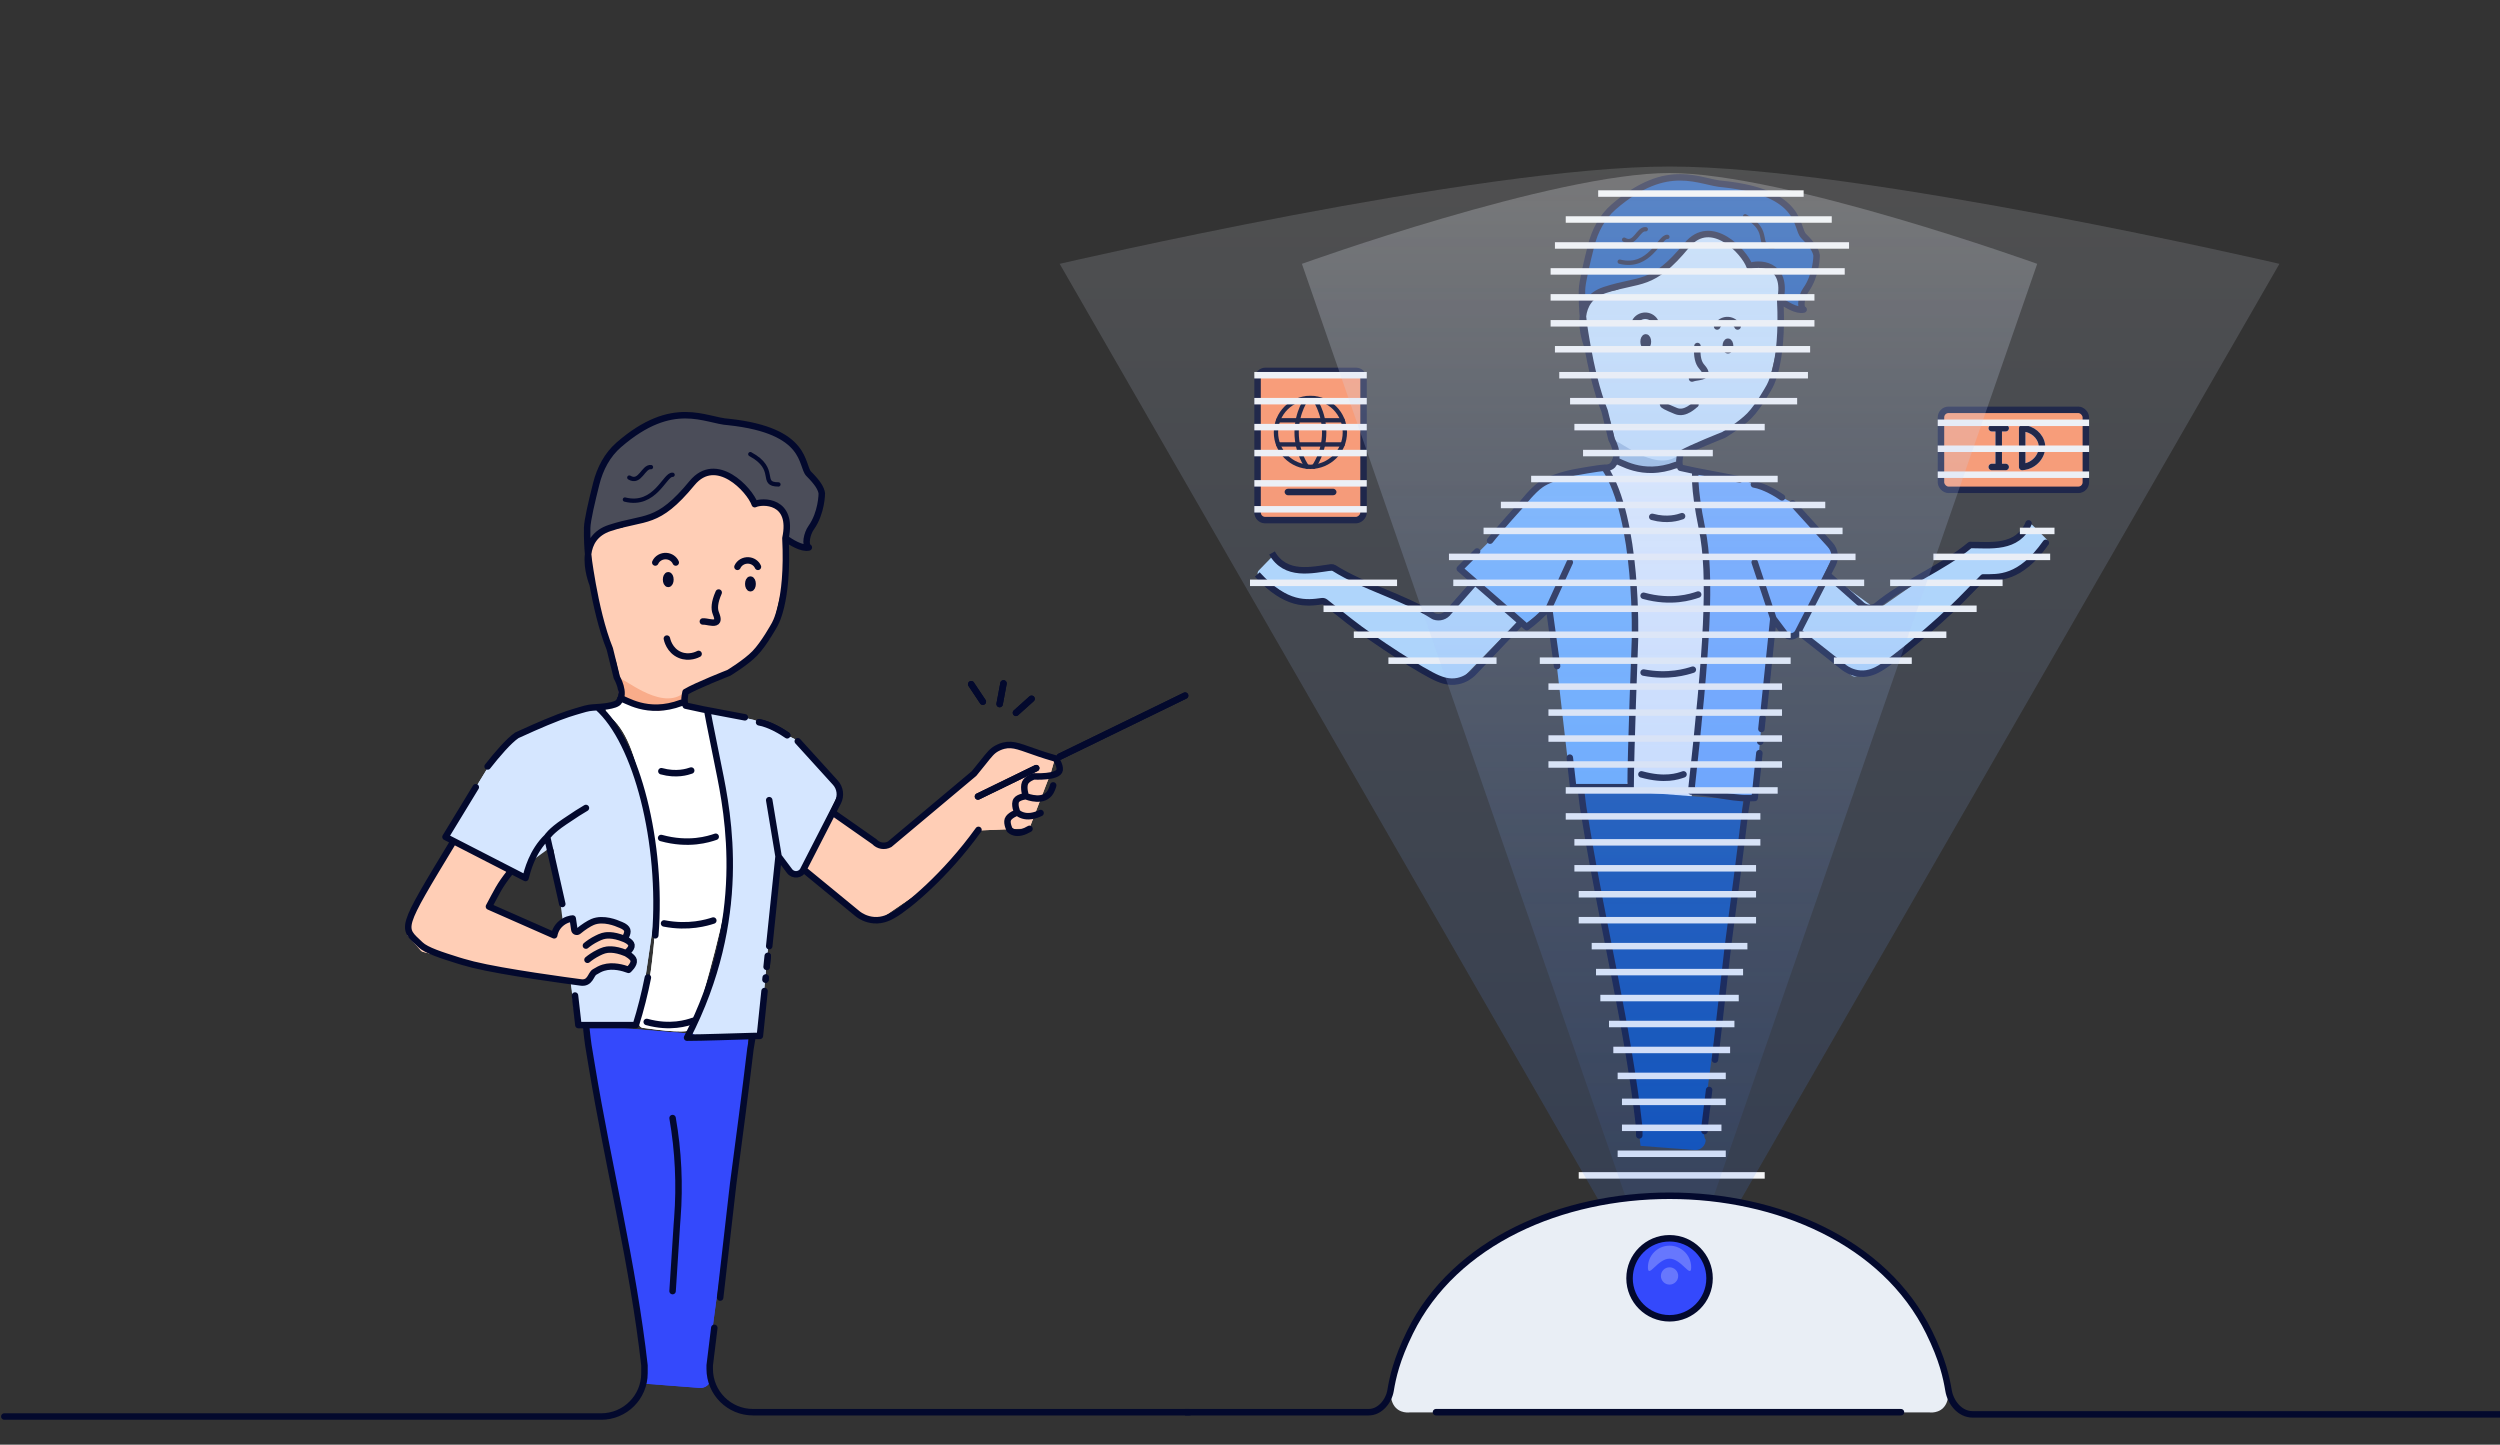 <svg width="578" height="334" viewBox="0 0 578 334" fill="none" xmlns="http://www.w3.org/2000/svg">
<rect x="0" y="0" width="578" height="334" fill="#333333" stroke="none"/>
<path d="M342.232 135.072C341.823 134.72 341.208 134.756 340.843 135.154L334.09 142.519C333.802 142.833 333.347 142.93 332.956 142.761L310.823 133.193L308.435 131.99C308.293 131.919 308.136 131.882 307.978 131.883L300.873 131.933C300.76 131.934 300.648 131.916 300.541 131.879L297.284 130.759C297.163 130.717 297.052 130.654 296.956 130.57L295.139 129.003C294.738 128.657 294.137 128.684 293.768 129.064L291.04 131.874C290.614 132.312 290.678 133.027 291.176 133.383L293.407 134.98L299.036 138.471C299.135 138.533 299.245 138.576 299.36 138.6L302.613 139.275C302.704 139.294 302.797 139.3 302.89 139.294L305.418 139.107C305.629 139.092 305.839 139.143 306.019 139.255L311.522 142.668L324.225 151.758L332.897 157.429C333.08 157.55 333.299 157.606 333.518 157.59L337.289 157.312C337.533 157.294 337.762 157.187 337.933 157.011L350.759 143.806C351.161 143.392 351.131 142.726 350.694 142.351L342.232 135.072Z" fill="#AFD7FC"/>
<path d="M294.09 127.855C297.233 133.346 303.309 131.784 307.748 131.179C307.981 131.148 308.216 131.202 308.415 131.327C315.473 135.776 324.422 137.951 331.437 142.445C331.493 142.481 331.553 142.512 331.616 142.534C332.833 142.962 334.19 142.532 334.938 141.474L341.071 134.512C341.419 134.118 342.013 134.06 342.431 134.38L352.119 141.823C352.59 142.185 352.644 142.874 352.235 143.305L340.531 155.638C340.058 156.091 338.881 157.098 337.051 157.471C334.986 157.892 333.232 157.167 332.444 156.842L332.433 156.837C329.096 155.462 317.878 148.281 311.972 143.614L306.396 139.207C306.185 139.041 305.918 138.966 305.652 139.001C302.207 139.458 297.421 140.203 290.682 132.818" stroke="#03092D" stroke-width="1.5"/>
<path d="M422.422 133.867C422.737 133.394 423.383 133.278 423.842 133.613L433.425 140.582C433.769 140.832 434.234 140.837 434.584 140.595L452 128.5L455.787 126.133C455.927 126.046 456.086 125.994 456.251 125.983L463.33 125.511C463.442 125.504 463.553 125.477 463.657 125.433L466.692 124.132C466.892 124.046 467.058 123.898 467.166 123.709L468.35 121.637C468.678 121.064 469.46 120.96 469.926 121.426L473.226 124.726C473.641 125.141 473.611 125.825 473.159 126.201L471 128L465.643 131.896C465.548 131.965 465.442 132.016 465.33 132.049L462.135 132.962C462.045 132.987 461.953 133 461.86 133H459.414C459.149 133 458.895 133.105 458.707 133.293L454.5 137.5L441.5 149L433.175 155.366C433.06 155.454 432.927 155.516 432.785 155.548L428.986 156.392C428.68 156.46 428.36 156.38 428.121 156.177L415.677 145.576C415.291 145.248 415.212 144.682 415.493 144.26L422.422 133.867Z" fill="#AFD7FC"/>
<path d="M338.783 132.205C338.358 131.822 338.34 131.16 338.745 130.755L345.95 123.55C345.983 123.517 346.014 123.481 346.043 123.443L351.91 115.62C351.97 115.541 352.041 115.47 352.122 115.412L357.384 111.585C357.461 111.528 357.546 111.484 357.635 111.452L364.374 109.045C364.458 109.015 364.545 108.997 364.634 108.99L370.281 108.555C370.711 108.522 371.113 108.768 371.28 109.164L374.956 117.895C374.985 117.965 375.007 118.038 375.019 118.112L377 129.5L377.5 144V155.5L377 173V181C377 181.552 376.552 182 376 182H364.914C364.649 182 364.395 181.895 364.207 181.707L363.246 180.746C363.087 180.587 362.986 180.378 362.96 180.154L358.5 141.5C358.5 140.876 357.792 140.515 357.287 140.882L353.15 143.891C353.056 143.96 353 144.069 353 144.185C353 144.499 352.628 144.665 352.394 144.455L338.783 132.205Z" fill="#66ACFF"/>
<path d="M391 184.5C390.639 186.305 380.341 184.309 376.131 183.658C375.533 183.565 375.17 182.988 375.451 182.451C376.19 181.041 377.5 178.95 377.5 176C377.5 171.051 377.663 164.468 377.99 159.647C377.997 159.549 377.988 159.453 377.969 159.356C377.521 157.085 378 151.383 378 146C378 137.472 377.537 118.029 371.259 109.897C370.882 109.408 370.967 108.689 371.48 108.347L373.105 107.263C373.355 107.097 373.667 107.051 373.954 107.14L379.786 108.934C379.927 108.978 380.076 108.989 380.222 108.968L386.286 108.102C386.713 108.041 387.205 108.24 387.634 108.268C389.128 108.364 392.683 107.377 394 111C396 116.5 399.5 139 398 152C397.024 160.459 391.5 182 391 184.5Z" fill="#DFECFF"/>
<path d="M389.229 179.03C387.865 179.504 384.942 180.538 379.5 179.03" stroke="#03092D" stroke-width="1.5" stroke-linecap="round"/>
<path d="M380.853 108.406L374.5 106.5L372.5 98L369 88L367 78.5L366 68.5L374 67L388 58L395 53L410 61.5L412.5 68.5L411 80L408 92.5L398 101L388 105V108C385.739 108.969 383.209 109.113 380.853 108.406Z" fill="#BDDBFA"/>
<path d="M380.498 80C380.774 80 380.997 79.552 380.997 79C380.997 78.448 380.774 78 380.498 78C380.223 78 380 78.448 380 79C380 79.552 380.223 80 380.498 80Z" fill="#03092D"/>
<path d="M399.502 81C399.777 81 400 80.552 400 80C400 79.448 399.777 79 399.502 79C399.226 79 399.003 79.448 399.003 80C399.003 80.552 399.226 81 399.502 81Z" fill="#03092D"/>
<path d="M380.498 80C380.774 80 380.997 79.552 380.997 79C380.997 78.448 380.774 78 380.498 78C380.223 78 380 78.448 380 79C380 79.552 380.223 80 380.498 80Z" stroke="#03092D" stroke-width="1.5" stroke-linecap="round" stroke-linejoin="round"/>
<path d="M399.502 81C399.777 81 400 80.552 400 80C400 79.448 399.777 79 399.502 79C399.226 79 399.003 79.448 399.003 80C399.003 80.552 399.226 81 399.502 81Z" stroke="#03092D" stroke-width="1.5" stroke-linecap="round" stroke-linejoin="round"/>
<path d="M373.37 102.129C373.37 100.864 382.37 109.389 387.87 105.388V107.888L382.37 109.388L373.37 106.388C372.537 104.055 373.37 103.629 373.37 102.129Z" fill="#91B4DE"/>
<path d="M388.896 119.342C388.018 119.647 385.506 120.471 382 119.499" stroke="#03092D" stroke-width="1.5" stroke-linecap="round"/>
<path d="M373.5 106.5C374.5 106.5 379.5 110.5 387.5 107.5" stroke="#03092D" stroke-width="1.5" stroke-linecap="round"/>
<path d="M392.618 137.456C391.011 138.014 386.415 139.52 380 137.743" stroke="#03092D" stroke-width="1.5" stroke-linecap="round"/>
<path d="M391.383 154.827C389.915 155.304 385.718 156.602 380 155.495" stroke="#03092D" stroke-width="1.5" stroke-linecap="round"/>
<path d="M394.363 263.5C394.363 264.892 393.178 265.989 391.79 265.883L379.298 264.924C377.5 248.501 371 207.5 364.714 181.935L383.5 183.5L403 185C401.5 214 391.863 262.077 394.363 263.5Z" fill="#0446AA"/>
<path d="M394.5 144C394.5 124.888 393.631 119.248 391.892 110.874C391.692 109.908 392.427 109 393.413 109C393.471 109 393.528 109.006 393.585 109.019L404.286 111.451C404.428 111.484 404.567 111.532 404.699 111.594L413.602 115.811C413.864 115.936 414.096 116.116 414.282 116.338L423.19 127.027C423.684 127.621 423.793 128.447 423.468 129.149L415.842 145.605C415.221 146.944 413.414 147.172 412.479 146.03L410 143C409.802 142.802 409.462 142.925 409.437 143.204L406.015 181.327C406.005 181.442 405.985 181.556 405.955 181.667L405.639 182.844C405.383 183.797 404.471 184.421 403.49 184.313L393.554 183.225C392.431 183.102 391.631 182.075 391.778 180.954C392.595 174.719 394.5 158.423 394.5 144Z" fill="#64A2FF"/>
<path d="M407.5 53.682C406.667 51.015 402.3 45.982 391.5 47.182" stroke="white" stroke-width="1.5" stroke-linecap="round"/>
<path d="M391.199 87.519C392.097 87.168 393.32 87.269 394.008 86.751C394.695 86.234 393.908 85.332 393.356 84.671C392.719 83.909 392.237 82.521 392.451 80" stroke="#03092D" stroke-width="1.5" stroke-linecap="round" stroke-linejoin="round"/>
<path d="M417.002 71.566C415.402 71.966 412.728 70.307 411.592 69.428C413.502 60.567 406.169 60.734 404.502 61.567C403.335 58.233 395.588 49.906 389.988 56.706C381.944 66.473 379.268 64.342 370.988 67.067C367.537 68.202 366.272 70.653 365.971 73.125C365.845 71.735 365.708 69.58 365.751 67.067C365.781 65.276 366.885 60.662 367.869 56.77C368.731 53.36 370.409 50.149 373.067 47.845C385.652 36.933 393.04 42.263 398.502 42.567C417.002 44.567 415.098 52.663 417.002 54.567C419.002 56.567 419.835 57.9 420.002 59.067C420.002 59.067 420.002 63.567 417.502 67.067C416.594 68.338 416.002 71.066 417.002 71.566Z" fill="#0446AA"/>
<path d="M370.988 108.147C370.988 108.147 372.572 108.301 373.098 107.194C374.708 105.194 372.6 101.602 372.6 101.602L370.988 95.032C369.108 90.409 367.806 84.446 367.015 80.09M370.988 108.147C378.84 119.897 378 148 378 148C378 148 377 174.125 377 182H363.72L362.938 175.168M370.988 108.147C369.154 108.264 364.194 109.189 364.194 109.189C364.194 109.189 358.987 110.139 356.291 112C354.322 113.36 352 116.375 352 116.375C352 116.375 346.651 122.261 344.5 125M365.467 182C366.072 187.386 365.913 185.939 366.8 191.324C370.605 214.441 376.404 237.556 378.999 260.673V262.5M394.085 261.5V260.673C394.428 257.802 394.783 254.909 395.148 252M411.592 69.428C412.358 84.513 409.002 89.567 409.002 89.567C409.002 89.567 406.653 93.852 404.502 96.067C402.462 98.168 398.502 100.566 398.502 100.566C398.502 100.566 391 103.5 388.5 105C388.377 105.667 388.01 107.068 388.539 108.147L392.503 109L392 108.892M411.592 69.428C412.728 70.307 415.402 71.966 417.002 71.566C416.002 71.066 416.594 68.338 417.502 67.067C420.002 63.567 420.002 59.067 420.002 59.067C419.835 57.9 419.002 56.567 417.002 54.567C415.098 52.663 417.002 44.567 398.502 42.567C393.04 42.263 385.652 36.933 373.067 47.845C370.409 50.149 368.731 53.36 367.869 56.77C366.885 60.662 365.781 65.276 365.751 67.067C365.708 69.58 365.845 71.735 365.971 73.125M411.592 69.428C413.502 60.567 406.169 60.734 404.502 61.567C403.335 58.233 395.588 49.906 389.988 56.706C381.944 66.473 379.268 64.342 370.988 67.067C367.537 68.202 366.272 70.653 365.971 73.125M365.971 73.125C366.067 74.177 366.156 74.791 366.156 74.791L366.158 74.801C366.29 75.712 366.572 77.649 367.015 80.09M365.971 73.125C365.55 76.586 367.015 80.09 367.015 80.09M384.5 93.5C384.533 93.682 385.018 94.014 387.5 95.032C389.635 95.904 391.742 93.639 392 93.5M410 143L412.546 146.394C413.413 147.55 415.207 147.331 415.77 146V146M410 143L408.922 153.375L407.843 163.75M410 143L405.686 130M422.515 132.846L423.737 130.464C424.497 128.982 424.259 127.183 423.139 125.95L417.964 120.25L414.446 116.375M422.515 132.846L430.169 139.607C431.066 140.589 432.517 140.834 433.687 140.199C440.187 134.749 448.996 131.453 455.5 126C460 126 466.5 127 469 121M422.515 132.846L415.77 146M415.77 146L426.387 154.359C426.912 154.749 428.205 155.602 430.068 155.743C432.169 155.903 433.819 154.965 434.56 154.544L434.57 154.538C437.711 152.757 447.945 144.234 453.223 138.867C458.5 133.5 458.5 133.5 458.5 133.5C462 133.5 467 134 473 125.5M392 108.892C392 108.892 391.427 112.117 393.5 122.21C395.741 133.117 394.655 150.091 391 183C394.688 183 400.221 184.621 404 184.528M392 108.892L402.214 110.845M360 154L358.131 140.5M358.131 140.5C356 142.5 355 143.5 353 145L337.5 131.5L341.5 127.5M358.131 140.5L362.938 130M404 184.528C404.724 184.511 405.305 184.5 405.686 184.5L406.765 174.125M404 184.528L403.5 187.5C402.28 197.728 400.902 208.231 399.5 218.773L396.5 245" stroke="#03092D" stroke-width="1.5" stroke-linecap="round" stroke-linejoin="round"/>
<path d="M382.732 74.487C382.366 73.651 381.52 73.073 380.561 73.007C379.474 72.93 378.426 73.529 378 74.487M401.732 75.487C401.366 74.651 400.52 74.073 399.561 74.007C398.474 73.93 397.426 74.529 397 75.487" stroke="#03092D" stroke-width="1.5" stroke-linecap="round" stroke-linejoin="round"/>
<path d="M406.974 171.498L407.025 171.001" stroke="#03092D" stroke-width="1.5" stroke-linecap="round" stroke-linejoin="round"/>
<path d="M407.24 168.54L407.5 166.002" stroke="#03092D" stroke-width="1.5" stroke-linecap="round" stroke-linejoin="round"/>
<path d="M412 115C410.833 114.167 407.9 112.4 405.5 112" stroke="#03092D" stroke-width="1.5" stroke-linecap="round" stroke-linejoin="round"/>
<path d="M409.974 57C405.474 57 409.974 53.5 403.474 50" stroke="#03092D" stroke-linecap="round"/>
<path d="M385.5 54.77C383.711 54.557 381.5 62.27 374.478 60.5" stroke="#03092D" stroke-linecap="round"/>
<path d="M380.5 53C378.711 52.787 378 56.914 375.5 55.415" stroke="#03092D" stroke-linecap="round"/>
<rect x="448.75" y="94.75" width="33.5" height="18.5" rx="1.75" fill="#FF9364" stroke="#03092D" stroke-width="1.5"/>
<path d="M462.105 99V107.967M460.5 99H463.711M460.5 107.967H463.711M467.529 99V107.967C470.449 107.772 472.449 105.17 472.066 102.744C471.752 100.753 469.868 99.092 467.529 99Z" stroke="url(#paint0_linear_397_5906)" stroke-width="1.5" stroke-linecap="round" stroke-linejoin="round"/>
<path d="M462.105 99V107.967M460.5 99H463.711M460.5 107.967H463.711M467.529 99V107.967C470.449 107.772 472.449 105.17 472.066 102.744C471.752 100.753 469.868 99.092 467.529 99Z" stroke="#03092D" stroke-width="1.5" stroke-linecap="round" stroke-linejoin="round"/>
<rect x="315.25" y="85.75" width="34.5" height="24.5" rx="1.75" transform="rotate(90 315.25 85.75)" fill="#FF9264" stroke="#03092D" stroke-width="1.5"/>
<path d="M295 99.966C295 104.366 298.567 107.932 302.966 107.932C307.366 107.932 310.932 104.366 310.932 99.966C310.932 95.567 307.366 92 302.966 92C298.567 92 295 95.567 295 99.966Z" stroke="#03092D" stroke-linecap="round" stroke-linejoin="round"/>
<path d="M303.763 92.039C303.763 92.039 306.153 95.186 306.153 99.966C306.153 104.745 303.763 107.893 303.763 107.893" stroke="#03092D" stroke-linecap="round" stroke-linejoin="round"/>
<path d="M302.169 107.893C302.169 107.893 299.779 104.745 299.779 99.966C299.779 95.186 302.169 92.039 302.169 92.039" stroke="#03092D" stroke-linecap="round" stroke-linejoin="round"/>
<path d="M295.502 102.754H310.431" stroke="#03092D" stroke-linecap="round" stroke-linejoin="round"/>
<path d="M295.502 97.178H310.431" stroke="#03092D" stroke-linecap="round" stroke-linejoin="round"/>
<rect x="297" y="113" width="12" height="1.5" rx="0.75" fill="#03092D"/>
<path d="M448 97H483V98.5H448V97Z" fill="#F3F4F6"/>
<path d="M448 103H483V104.5H448V103Z" fill="#F3F4F6"/>
<path d="M448 109H483V110.5H448V109Z" fill="#F3F4F6"/>
<path d="M336 134H431V135.5H336V134Z" fill="#F3F4F6"/>
<path d="M437 134H463V135.5H437V134Z" fill="#F3F4F6"/>
<path d="M447 128H474V129.5H447V128Z" fill="#F3F4F6"/>
<path d="M467 122H475V123.5H467V122Z" fill="#F3F4F6"/>
<path d="M365 271H408V272.5H365V271Z" fill="#F3F4F6"/>
<path d="M369.5 44H417V45.5H369.5V44Z" fill="#F3F4F6"/>
<path d="M362 50H423.5V51.5H362V50Z" fill="#F3F4F6"/>
<path d="M359.5 56H427.5V57.5H359.5V56Z" fill="#F3F4F6"/>
<path d="M358.5 62H426.5V63.5H358.5V62Z" fill="#F3F4F6"/>
<path d="M358.5 68H419.5V69.5H358.5V68Z" fill="#F3F4F6"/>
<path d="M358.5 74H419.5V75.5H358.5V74Z" fill="#F3F4F6"/>
<path d="M359.5 80H418.5V81.5H359.5V80Z" fill="#F3F4F6"/>
<path d="M360.5 86H418V87.5H360.5V86Z" fill="#F3F4F6"/>
<path d="M363 92H415.5V93.5H363V92Z" fill="#F3F4F6"/>
<path d="M364 98H408V99.5H364V98Z" fill="#F3F4F6"/>
<path d="M366 104H396V105.5H366V104Z" fill="#F3F4F6"/>
<path d="M354 110H411V111.5H354V110Z" fill="#F3F4F6"/>
<path d="M290 111H316V112.5H290V111Z" fill="#F3F4F6"/>
<path d="M290 117H316V118.5H290V117Z" fill="#F3F4F6"/>
<path d="M290 104H316V105.5H290V104Z" fill="#F3F4F6"/>
<path d="M290 98H316V99.5H290V98Z" fill="#F3F4F6"/>
<path d="M290 92H316V93.5H290V92Z" fill="#F3F4F6"/>
<path d="M290 86H316V87.5H290V86Z" fill="#F3F4F6"/>
<path d="M347 116H422V117.5H347V116Z" fill="#F3F4F6"/>
<path d="M343 122H426V123.5H343V122Z" fill="#F3F4F6"/>
<path d="M335 128H429V129.5H335V128Z" fill="#F3F4F6"/>
<path d="M289 134H323V135.5H289V134Z" fill="#F3F4F6"/>
<path d="M306 140H457V141.5H306V140Z" fill="#F3F4F6"/>
<path d="M313 146H414V147.5H313V146Z" fill="#F3F4F6"/>
<path d="M416 146H450V147.5H416V146Z" fill="#F3F4F6"/>
<path d="M356 152H414V153.5H356V152Z" fill="#F3F4F6"/>
<path d="M424 152H442V153.5H424V152Z" fill="#F3F4F6"/>
<path d="M321 152H346V153.5H321V152Z" fill="#F3F4F6"/>
<path d="M358 158H412V159.5H358V158Z" fill="#F3F4F6"/>
<path d="M358 164H412V165.5H358V164Z" fill="#F3F4F6"/>
<path d="M358 170H412V171.5H358V170Z" fill="#F3F4F6"/>
<path d="M358 176H412V177.5H358V176Z" fill="#F3F4F6"/>
<path d="M362 182H411V183.5H362V182Z" fill="#F3F4F6"/>
<path d="M362 188H407V189.5H362V188Z" fill="#F3F4F6"/>
<path d="M364 194H407V195.5H364V194Z" fill="#F3F4F6"/>
<path d="M364 200H406V201.5H364V200Z" fill="#F3F4F6"/>
<path d="M365 206H406V207.5H365V206Z" fill="#F3F4F6"/>
<path d="M365 212H406V213.5H365V212Z" fill="#F3F4F6"/>
<path d="M368 218H404V219.5H368V218Z" fill="#F3F4F6"/>
<path d="M369 224H403V225.5H369V224Z" fill="#F3F4F6"/>
<path d="M370 230H402V231.5H370V230Z" fill="#F3F4F6"/>
<path d="M372 236H401V237.5H372V236Z" fill="#F3F4F6"/>
<path d="M373 242H400V243.5H373V242Z" fill="#F3F4F6"/>
<path d="M374 248H399V249.5H374V248Z" fill="#F3F4F6"/>
<path d="M375 254H399V255.5H375V254Z" fill="#F3F4F6"/>
<path d="M375 260H398V261.5H375V260Z" fill="#F3F4F6"/>
<path d="M374 266H399V267.5H374V266Z" fill="#F3F4F6"/>
<path d="M192.422 188.867C192.737 188.394 193.383 188.278 193.842 188.613L203.388 195.555C203.75 195.818 204.243 195.809 204.595 195.531L220.5 183L226.405 178.08C226.468 178.027 226.525 177.966 226.573 177.9L230.2 172.912C230.389 172.653 230.689 172.5 231.009 172.5H234.864C234.954 172.5 235.044 172.512 235.131 172.536L243.029 174.73C243.564 174.879 243.876 175.435 243.723 175.969L243 178.5L238.235 190.888C238.092 191.26 237.743 191.511 237.345 191.528L226.899 191.983C226.643 191.994 226.401 192.103 226.223 192.288L213.071 205.926C213.024 205.975 212.972 206.019 212.916 206.058L203.848 212.262C203.625 212.414 203.351 212.47 203.087 212.417L198.755 211.551C198.588 211.518 198.432 211.442 198.302 211.332L185.677 200.576C185.291 200.248 185.212 199.682 185.493 199.26L192.422 188.867Z" fill="#FFCEB6"/>
<path d="M192.422 188.867C192.737 188.394 193.383 188.278 193.842 188.613L203.388 195.555C203.75 195.818 204.243 195.809 204.595 195.531L220.5 183L226.405 178.08C226.468 178.027 226.525 177.966 226.573 177.9L230.2 172.912C230.389 172.653 230.689 172.5 231.009 172.5H234.864C234.954 172.5 235.044 172.512 235.131 172.536L243.029 174.73C243.564 174.879 243.876 175.435 243.723 175.969L243 178.5L238.235 190.888C238.092 191.26 237.743 191.511 237.345 191.528L226.899 191.983C226.643 191.994 226.401 192.103 226.223 192.288L213.071 205.926C213.024 205.975 212.972 206.019 212.916 206.058L203.848 212.262C203.625 212.414 203.351 212.47 203.087 212.417L198.755 211.551C198.588 211.518 198.432 211.442 198.302 211.332L185.677 200.576C185.291 200.248 185.212 199.682 185.493 199.26L192.422 188.867Z" fill="#FFCEB6"/>
<path d="M103.99 193.982C103.459 193.723 103.266 193.064 103.574 192.561L113.938 175.602C113.979 175.534 114.028 175.472 114.084 175.416L119.355 170.145C119.451 170.049 119.565 169.974 119.691 169.924L134.321 164.072C134.439 164.024 134.565 164 134.693 164H138.465C138.799 164 139.111 164.167 139.297 164.445L144.926 172.889C144.975 172.963 145.014 173.043 145.042 173.127L148.977 184.931C148.992 184.977 149.004 185.024 149.013 185.072L151.484 198.913C151.495 198.971 151.5 199.03 151.5 199.089V210.427C151.5 210.476 151.496 210.524 151.489 210.572L149 227.5L147.167 236.206C147.07 236.669 146.661 237 146.189 237H134.914C134.649 237 134.395 236.895 134.207 236.707L133.246 235.746C133.087 235.587 132.986 235.378 132.96 235.154L128.5 196.5C128.5 195.876 127.792 195.515 127.287 195.882L123.223 198.838C123.077 198.944 122.963 199.087 122.892 199.253L121.913 201.536C121.688 202.061 121.07 202.291 120.557 202.041L103.99 193.982Z" fill="#D5E6FF"/>
<path d="M104.504 195.756C104.786 195.327 105.347 195.18 105.802 195.417L116.583 201.023C117.085 201.284 117.27 201.908 116.993 202.401L113.544 208.533C113.253 209.05 113.474 209.705 114.018 209.941L127.196 215.652C127.656 215.851 128.193 215.679 128.451 215.248L129.35 213.75C129.448 213.587 129.59 213.455 129.76 213.37L130.422 213.039C130.982 212.759 131.659 213.057 131.831 213.659L132.154 214.789C132.331 215.408 133.038 215.701 133.601 215.388L136.831 213.594C136.943 213.532 137.065 213.492 137.192 213.476L140.669 213.041C140.884 213.015 141.102 213.058 141.289 213.165L143.996 214.712C144.308 214.89 144.5 215.221 144.5 215.58V217.421C144.5 217.767 144.721 218.074 145.05 218.183C145.537 218.346 145.749 218.918 145.485 219.359L145.036 220.106C144.747 220.588 144.929 221.215 145.432 221.466C145.982 221.741 146.138 222.452 145.754 222.932L144.901 223.999C144.657 224.304 144.257 224.439 143.877 224.344L140.834 223.584C140.618 223.529 140.389 223.549 140.185 223.64L136.328 225.354C136.116 225.448 135.943 225.613 135.84 225.821L135.335 226.829C135.137 227.227 134.699 227.445 134.262 227.366L107.5 222.5L97.804 220.076C97.606 220.027 97.428 219.918 97.294 219.764L94.337 216.385C94.125 216.143 94.043 215.815 94.115 215.502L95.46 209.674C95.486 209.559 95.533 209.449 95.598 209.351L104.504 195.756Z" fill="#FFCEB6"/>
<path d="M160.5 237.5C160.142 239.292 152.397 238.14 148.632 237.642C148.032 237.562 147.623 236.976 147.749 236.383C147.928 235.537 148.167 234.499 149 232C150.188 228.436 151.147 219.514 151.49 214.646C151.497 214.547 151.488 214.454 151.472 214.357C151.082 212.028 152.953 204.941 151.5 200C149.215 192.23 149.018 171.51 140.6 165.333C139.831 164.769 139.861 163.323 140.758 162.997L143.185 162.115C143.389 162.04 143.613 162.035 143.821 162.099L149.786 163.934C149.927 163.978 150.076 163.989 150.222 163.968L156.286 163.102C156.713 163.041 157.205 163.24 157.634 163.268C159.128 163.364 162.683 162.377 164 166C166 171.5 169.5 194 168 207C167.024 215.459 161 235 160.5 237.5Z" fill="white"/>
<path d="M160.229 236.03C158.866 236.504 154.966 237.781 149.524 236.273" stroke="#03092D" stroke-width="1.5" stroke-linecap="round"/>
<path d="M150.853 163.406L144.5 161.5L142.5 153L139 143L137 133.5L136 123.5L144 122L158 113L165 108L180 116.5L182.5 123.5L181 135L178 147.5L168 156L158 160V163C155.739 163.969 153.209 164.113 150.853 163.406Z" fill="#FFCEB6"/>
<path d="M143.371 157.129C143.371 155.864 152.371 164.389 157.871 160.388V162.888L152.371 164.388L143.371 161.388C142.538 159.055 143.371 158.629 143.371 157.129Z" fill="#F9AC8A"/>
<path d="M159.805 178.147C158.927 178.452 156.415 179.275 152.909 178.304" stroke="#03092D" stroke-width="1.5" stroke-linecap="round"/>
<path d="M143.5 161.5C144.5 161.5 149.5 165.5 157.5 162.5" stroke="#03092D" stroke-width="1.5" stroke-linecap="round"/>
<path d="M165.47 193.456C163.863 194.014 159.267 195.52 152.852 193.743" stroke="#03092D" stroke-width="1.5" stroke-linecap="round"/>
<path d="M164.916 212.827C163.447 213.304 159.25 214.602 153.532 213.495" stroke="#03092D" stroke-width="1.5" stroke-linecap="round"/>
<path d="M164.363 318.5C164.363 319.892 163.178 320.989 161.79 320.883L149.298 319.924C147.5 303.501 141 262.5 134.714 236.935L153.5 238.5L173 240C171.5 269 161.863 317.077 164.363 318.5Z" fill="#3449FC"/>
<path d="M169 201C167.015 180.652 167 174.59 163.577 165.21C163.527 165.072 163.5 164.925 163.5 164.778C163.5 164.38 163.87 164.084 164.259 164.173L174.286 166.451C174.428 166.484 174.567 166.532 174.699 166.594L183.602 170.811C183.864 170.936 184.096 171.116 184.282 171.338L193.189 182.027C193.684 182.621 193.793 183.447 193.468 184.149L185.842 200.605C185.221 201.944 183.414 202.172 182.479 201.03L180 198C179.802 197.802 179.462 197.925 179.437 198.204L176.015 236.327C176.005 236.442 175.985 236.556 175.955 236.667L175.592 238.019C175.357 238.893 174.565 239.5 173.661 239.5H161.5C160.283 239.5 159.452 238.449 159.903 237.319C162.397 231.057 170.389 215.237 169 201Z" fill="#D5E6FF"/>
<path d="M177.5 108.682C176.667 106.015 172.3 100.982 161.5 102.182" stroke="white" stroke-width="1.5" stroke-linecap="round"/>
<path d="M176.974 226.498L177.025 226.001" stroke="#03092D" stroke-width="1.5" stroke-linecap="round" stroke-linejoin="round"/>
<path d="M177.24 223.54L177.5 221.002" stroke="#03092D" stroke-width="1.5" stroke-linecap="round" stroke-linejoin="round"/>
<path d="M182 170C180.833 169.167 177.9 167.4 175.5 167" stroke="#03092D" stroke-width="1.5" stroke-linecap="round" stroke-linejoin="round"/>
<path d="M239.571 177.593C235.083 179.777 230.595 181.966 226.107 184.149M274 160.824C266.683 164.389 252.337 171.375 245.017 174.938" stroke="#03092D" stroke-width="1.5" stroke-linecap="round" stroke-linejoin="round"/>
<path d="M224.539 158.19L227.231 162.232" stroke="#03092D" stroke-width="1.5" stroke-linecap="round" stroke-linejoin="round"/>
<path d="M232.008 158L231.116 162.773" stroke="#03092D" stroke-width="1.5" stroke-linecap="round" stroke-linejoin="round"/>
<path d="M238.5 161.561L234.887 164.804" stroke="#03092D" stroke-width="1.5" stroke-linecap="round" stroke-linejoin="round"/>
<path d="M155.5 258.5V258.5C156.828 266.137 157.199 273.91 156.605 281.638L156.5 283L155.5 298.5" stroke="#03092D" stroke-width="1.5" stroke-linecap="round"/>
<path d="M179.974 112C175.474 112 179.974 108.5 173.474 105" stroke="white" stroke-linecap="round"/>
<path d="M155.5 109.77C153.711 109.557 151.5 117.27 144.478 115.5" stroke="white" stroke-linecap="round"/>
<path d="M150.5 108C148.711 107.787 148 111.914 145.5 110.415" stroke="white" stroke-linecap="round"/>
<path d="M103.99 193.982C103.459 193.723 103.266 193.064 103.574 192.561L113.938 175.602C113.979 175.534 114.028 175.472 114.084 175.416L119.355 170.145C119.451 170.049 119.565 169.974 119.691 169.924L134.321 164.072C134.439 164.024 134.565 164 134.693 164H138.465C138.799 164 139.111 164.167 139.297 164.445L144.926 172.889C144.975 172.963 145.014 173.043 145.042 173.127L148.977 184.931C148.992 184.977 149.004 185.024 149.013 185.072L151.484 198.913C151.495 198.971 151.5 199.03 151.5 199.089V210.427C151.5 210.476 151.496 210.524 151.489 210.572L149 227.5L147.167 236.206C147.07 236.669 146.661 237 146.189 237H134.914C134.649 237 134.395 236.895 134.207 236.707L133.241 235.741C133.085 235.585 132.985 235.381 132.957 235.161L128.027 196.708C128.009 196.571 127.963 196.439 127.892 196.32L127.293 195.322C126.92 194.7 126.032 194.669 125.616 195.263L123.059 198.915C123.02 198.972 122.986 199.032 122.959 199.095L121.913 201.536C121.688 202.061 121.07 202.291 120.557 202.041L103.99 193.982Z" fill="#D5E6FF"/>
<path d="M104.504 195.756C104.786 195.327 105.347 195.18 105.802 195.417L116.583 201.023C117.085 201.284 117.27 201.908 116.993 202.401L113.544 208.533C113.253 209.05 113.474 209.705 114.018 209.941L127.196 215.652C127.656 215.851 128.193 215.679 128.451 215.248L129.35 213.75C129.448 213.587 129.59 213.455 129.76 213.37L130.422 213.039C130.982 212.759 131.659 213.057 131.831 213.659L132.154 214.789C132.331 215.408 133.038 215.701 133.601 215.388L136.831 213.594C136.943 213.532 137.065 213.492 137.192 213.476L140.669 213.041C140.884 213.015 141.102 213.058 141.289 213.165L143.996 214.712C144.308 214.89 144.5 215.221 144.5 215.58V217.421C144.5 217.767 144.721 218.074 145.05 218.183C145.537 218.346 145.749 218.918 145.485 219.359L145.036 220.106C144.747 220.588 144.929 221.215 145.432 221.466C145.982 221.741 146.138 222.452 145.754 222.932L144.901 223.999C144.657 224.304 144.257 224.439 143.877 224.344L140.834 223.584C140.618 223.529 140.389 223.549 140.185 223.64L136.328 225.354C136.116 225.448 135.943 225.613 135.84 225.821L135.335 226.829C135.137 227.227 134.699 227.445 134.262 227.366L107.5 222.5L97.804 220.076C97.606 220.027 97.428 219.918 97.294 219.764L94.337 216.385C94.125 216.143 94.043 215.815 94.115 215.502L95.46 209.674C95.486 209.559 95.533 209.449 95.598 209.351L104.504 195.756Z" fill="#FFCEB6"/>
<path d="M160.5 237.5C160.142 239.292 152.397 238.14 148.632 237.642C148.032 237.562 147.623 236.976 147.749 236.383C147.928 235.537 148.167 234.499 149 232C150.188 228.436 151.147 219.514 151.49 214.646C151.497 214.547 151.488 214.454 151.472 214.357C151.082 212.028 152.953 204.941 151.5 200C149.215 192.23 149.018 171.51 140.6 165.333C139.831 164.769 139.861 163.323 140.758 162.997L143.185 162.115C143.389 162.04 143.613 162.035 143.821 162.099L149.786 163.934C149.927 163.978 150.076 163.989 150.222 163.968L156.286 163.102C156.713 163.041 157.205 163.24 157.634 163.268C159.128 163.364 162.683 162.377 164 166C166 171.5 169.5 194 168 207C167.024 215.459 161 235 160.5 237.5Z" fill="white"/>
<path d="M160.229 236.03C158.866 236.504 154.966 237.781 149.524 236.273" stroke="#03092D" stroke-width="1.5" stroke-linecap="round"/>
<path d="M150.853 163.406L144.5 161.5L142.5 153L139 143L137 133.5L136 123.5L144 122L158 113L165 108L180 116.5L182.5 123.5L181 135L178 147.5L168 156L158 160V163C155.739 163.969 153.209 164.113 150.853 163.406Z" fill="#FFCEB6"/>
<path d="M174 135C174 135.552 173.777 136 173.502 136C173.226 136 173.003 135.552 173.003 135C173.003 134.448 173.226 134 173.502 134C173.777 134 174 134.448 174 135Z" fill="#03092D"/>
<path d="M154.997 134C154.997 134.552 154.774 135 154.498 135C154.223 135 154 134.552 154 134C154 133.448 154.223 133 154.498 133C154.774 133 154.997 133.448 154.997 134Z" fill="#03092D"/>
<path d="M174 135C174 135.552 173.777 136 173.502 136C173.226 136 173.003 135.552 173.003 135C173.003 134.448 173.226 134 173.502 134C173.777 134 174 134.448 174 135Z" stroke="#03092D" stroke-width="1.5" stroke-linecap="round" stroke-linejoin="round"/>
<path d="M154.997 134C154.997 134.552 154.774 135 154.498 135C154.223 135 154 134.552 154 134C154 133.448 154.223 133 154.498 133C154.774 133 154.997 133.448 154.997 134Z" stroke="#03092D" stroke-width="1.5" stroke-linecap="round" stroke-linejoin="round"/>
<path d="M143.371 157.129C143.371 155.864 152.371 164.389 157.871 160.388V162.888L152.371 164.388L143.371 161.388C142.538 159.055 143.371 158.629 143.371 157.129Z" fill="#F9AC8A"/>
<path d="M159.805 178.147C158.927 178.452 156.415 179.275 152.909 178.304" stroke="#03092D" stroke-width="1.5" stroke-linecap="round"/>
<path d="M143.5 161.5C144.5 161.5 149.5 165.5 157.5 162.5" stroke="#03092D" stroke-width="1.5" stroke-linecap="round"/>
<path d="M165.47 193.456C163.863 194.014 159.267 195.52 152.852 193.743" stroke="#03092D" stroke-width="1.5" stroke-linecap="round"/>
<path d="M164.916 212.827C163.447 213.304 159.25 214.602 153.532 213.495" stroke="#03092D" stroke-width="1.5" stroke-linecap="round"/>
<path d="M164.363 318.5C164.363 319.892 163.178 320.989 161.79 320.883L149.298 319.924C147.5 303.501 141 262.5 134.714 236.935L153.5 238.5L173 240C171.5 269 161.863 317.077 164.363 318.5Z" fill="#3449FC"/>
<path d="M169 201C167.015 180.652 167 174.59 163.577 165.21C163.527 165.072 163.5 164.925 163.5 164.778C163.5 164.38 163.87 164.084 164.259 164.173L174.286 166.451C174.428 166.484 174.567 166.532 174.699 166.594L183.602 170.811C183.864 170.936 184.096 171.116 184.282 171.338L193.189 182.027C193.684 182.621 193.793 183.447 193.468 184.149L185.842 200.605C185.221 201.944 183.414 202.172 182.479 201.03L180 198C179.802 197.802 179.462 197.925 179.437 198.204L176.015 236.327C176.005 236.442 175.985 236.556 175.955 236.667L175.592 238.019C175.357 238.893 174.565 239.5 173.661 239.5H161.5C160.283 239.5 159.452 238.449 159.903 237.319C162.397 231.057 170.389 215.237 169 201Z" fill="#D5E6FF"/>
<path d="M177.5 108.682C176.667 106.015 172.3 100.982 161.5 102.182" stroke="white" stroke-width="1.5" stroke-linecap="round"/>
<path d="M187.002 126.566C185.402 126.966 182.728 125.307 181.592 124.428C183.502 115.567 176.169 115.734 174.502 116.567C173.335 113.233 165.588 104.906 159.988 111.706C151.944 121.473 149.268 119.342 140.988 122.067C137.537 123.202 136.272 125.653 135.971 128.125C135.845 126.735 135.708 124.58 135.751 122.067C135.781 120.276 136.885 115.662 137.869 111.77C138.731 108.36 140.409 105.149 143.067 102.845C155.652 91.933 163.04 97.263 168.502 97.567C187.002 99.567 185.098 107.663 187.002 109.567C189.002 111.567 189.835 112.9 190.002 114.067C190.002 114.067 190.002 118.567 187.502 122.067C186.594 123.338 186.002 126.066 187.002 126.566Z" fill="#4B4D59"/>
<path d="M134.189 227.131C136.5 227.5 136.54 225.297 137.455 224.737C138.27 224.24 138.818 223.938 139.535 223.724C141.728 223.063 144.097 223.765 145.315 224.224C145.315 224.224 146.716 223 146.5 222C146.33 221.211 144.731 220.37 144.731 220.37M138.147 163.5C138.147 163.5 142.572 163.301 143.098 162.194C144.708 160.194 142.6 156.602 142.6 156.602L140.988 150.032C139.108 145.409 137.805 139.446 137.015 135.09M138.147 163.5C147.253 171.484 153.201 194.985 151.5 216.248M138.147 163.5C136.314 163.618 136.039 163.638 134.194 164.189C132.538 164.684 130.809 165.113 126.291 167C124.514 167.742 122.306 168.71 119.5 169.997C117.616 171.265 114.888 174.471 112.737 177.21M104.858 194.5C92.209 215.382 92.879 214.282 97.202 218.419C98.589 219.747 102.164 220.87 105.958 222.063L105.961 222.064C106.087 222.103 107.641 222.589 109.366 223.016C116.571 224.797 131.941 226.832 134.194 227.128M135.467 237C136.072 242.386 135.913 240.939 136.8 246.324C140.605 269.441 146.404 292.556 148.999 315.673V317.5C148.999 323.023 144.522 327.5 138.999 327.5H131.999H1M226.223 191.867C218.53 202.558 209.711 209.757 206.57 211.538L206.56 211.544C205.819 211.965 204.169 212.903 202.068 212.743C200.205 212.602 198.912 211.749 198.387 211.359L185.769 201M243.496 181.581C243.345 182.189 243.077 182.749 242.923 183.026C241.416 185.703 237.631 184.262 237.169 184.076M237.169 184.076C237.169 184.076 235.534 184.25 235 185C234.355 185.908 235.19 187.846 235.19 187.846M237.169 184.076C237.169 184.076 236.508 182.169 237 181C237.414 180.015 239 179.5 239 179.5C239 179.5 244.759 179.826 245 178C245.143 176.922 244.069 175.377 244.069 175.377C242.487 174.927 241.225 174.521 240.42 174.25C236.075 172.8 234.341 171.821 232.041 172.403C231.261 172.602 230.666 172.916 230.477 173.02C229.335 173.646 228.769 174.395 227.265 176.28C226.834 176.818 226.116 177.711 225.191 178.847C218.688 184.3 212.187 189.749 205.687 195.199C204.517 195.834 203.066 195.589 202.169 194.607L192.515 187.846M240.58 187.966C239.932 188.277 239.189 188.548 238.415 188.658C236.88 188.875 235.844 188.362 235.19 187.846M235.19 187.846C235.19 187.846 233.348 188.486 233 189.5C232.696 190.385 233.426 191.858 233.426 191.858C233.948 192.32 234.801 192.748 236.126 192.44C236.793 192.282 237.444 191.971 238.02 191.628M118 201.576C115.36 204.902 115 206 113.044 209.597C118.072 211.815 123.103 214.03 128.131 216.248C128.206 215.83 128.464 214.713 129.436 213.753C130.667 212.542 132.041 212.378 132.41 212.362L132.791 214.966C132.855 215.398 133.385 215.582 133.72 215.301V215.301C134.862 214.339 136.18 213.502 137.002 213.159C139.503 212.111 142.608 213.442 143.298 213.753C143.298 213.753 144.73 214.221 145 215C145.28 215.805 144.368 217.088 144.368 217.088M135.467 218.623C136.024 218.164 136.886 217.528 138.06 216.959C138.431 216.779 138.869 216.566 139.337 216.43C139.904 216.263 141.537 215.914 144.368 217.088M144.368 217.088C144.368 217.088 145.873 217.667 146 218.5C146.133 219.372 144.731 220.37 144.731 220.37M135.83 221.905C136.387 221.446 137.249 220.81 138.423 220.241C138.794 220.061 139.231 219.847 139.7 219.712C140.267 219.545 141.899 219.196 144.731 220.37M181.592 124.428C182.358 139.513 179.002 144.566 179.002 144.566C179.002 144.566 176.653 148.852 174.502 151.066C172.461 153.168 168.502 155.566 168.502 155.566C168.502 155.566 161 158.5 158.5 160C158.377 160.667 158.01 162.068 158.539 163.147L162.503 164L163.5 164.189M181.592 124.428C182.728 125.307 185.402 126.966 187.002 126.566C186.002 126.066 186.594 123.338 187.502 122.067C190.002 118.567 190.002 114.067 190.002 114.067C189.835 112.9 189.002 111.567 187.002 109.567C185.098 107.663 187.002 99.567 168.502 97.567C163.04 97.263 155.652 91.933 143.067 102.845C140.409 105.149 138.731 108.36 137.869 111.77C136.885 115.662 135.781 120.276 135.751 122.067C135.708 124.58 135.845 126.735 135.971 128.125M181.592 124.428C183.502 115.567 176.169 115.734 174.502 116.567C173.335 113.233 165.588 104.906 159.988 111.706C151.944 121.473 149.268 119.342 140.988 122.067C137.537 123.202 136.272 125.653 135.971 128.125M135.971 128.125C136.067 129.177 136.156 129.791 136.156 129.791L136.158 129.801C136.29 130.712 136.572 132.649 137.015 135.09M135.971 128.125C135.55 131.586 137.015 135.09 137.015 135.09M156.234 130.053C155.867 129.217 155.021 128.639 154.063 128.573C152.976 128.497 151.928 129.095 151.502 130.053M175.234 131.053C174.867 130.217 174.021 129.639 173.063 129.573C171.976 129.497 170.928 130.095 170.502 131.053M154.182 147.643C154.215 147.824 154.737 150.415 157.218 151.433C159.353 152.306 161.257 151.324 161.515 151.185M162.503 143.685C163.466 143.648 164.588 144.146 165.408 143.883C166.228 143.62 165.781 142.51 165.477 141.705C165.125 140.776 165.127 139.306 166.158 136.995M180 198L182.546 201.394C183.413 202.55 185.207 202.331 185.769 201V201M180 198L178.922 208.375L177.843 218.75M180 198L177.843 185M192.515 187.846L193.737 185.464C194.497 183.982 194.259 182.183 193.139 180.95L187.964 175.25L184.446 171.375M192.515 187.846L185.769 201M163.5 164.189C163.5 164.189 164.085 167.5 166.158 177.593C168.398 188.5 173.063 212.362 158.848 239.909C162.536 239.909 170.221 239.621 174 239.528M163.5 164.189L172.214 165.845M132.938 230.168L133.72 237H147C148.14 233.347 149.066 229.666 149.79 226M130 209L126.5 193.5M126.5 193.5C123 196.893 121.94 201.333 121.5 203L103 193.5L110 182M126.5 193.5C126.5 193.5 127.28 192.154 130.5 190C133.72 187.846 133.72 187.846 135.467 186.804M174 239.528C174.724 239.511 175.305 239.5 175.686 239.5L176.765 229.125M174 239.528L173.5 242.5C172.28 252.728 170.902 263.231 169.5 273.773L166.5 300M165.147 307C164.783 309.909 164.428 312.802 164.085 315.673V316.5C164.085 322.023 168.562 326.5 174.085 326.5H180.999H275" stroke="#03092D" stroke-width="1.5" stroke-linecap="round" stroke-linejoin="round"/>
<path d="M176.974 226.498L177.025 226.001" stroke="#03092D" stroke-width="1.5" stroke-linecap="round" stroke-linejoin="round"/>
<path d="M177.24 223.54L177.5 221.002" stroke="#03092D" stroke-width="1.5" stroke-linecap="round" stroke-linejoin="round"/>
<path d="M182 170C180.833 169.167 177.9 167.4 175.5 167" stroke="#03092D" stroke-width="1.5" stroke-linecap="round" stroke-linejoin="round"/>
<path d="M239.571 177.593C235.083 179.777 230.595 181.966 226.107 184.149M274 160.824C266.683 164.389 252.337 171.375 245.017 174.938" stroke="#03092D" stroke-width="1.5" stroke-linecap="round" stroke-linejoin="round"/>
<path d="M224.539 158.19L227.231 162.232" stroke="#03092D" stroke-width="1.5" stroke-linecap="round" stroke-linejoin="round"/>
<path d="M232.008 158L231.116 162.773" stroke="#03092D" stroke-width="1.5" stroke-linecap="round" stroke-linejoin="round"/>
<path d="M238.5 161.561L234.887 164.804" stroke="#03092D" stroke-width="1.5" stroke-linecap="round" stroke-linejoin="round"/>
<path d="M155.5 258.5V258.5C156.828 266.137 157.199 273.91 156.605 281.638L156.5 283L155.5 298.5" stroke="#03092D" stroke-width="1.5" stroke-linecap="round"/>
<path d="M179.974 112C175.474 112 179.974 108.5 173.474 105" stroke="#03092D" stroke-linecap="round"/>
<path d="M155.5 109.77C153.711 109.557 151.5 117.27 144.478 115.5" stroke="#03092D" stroke-linecap="round"/>
<path d="M150.5 108C148.711 107.787 148 111.914 145.5 110.415" stroke="#03092D" stroke-linecap="round"/>
<path opacity="0.15" d="M386 306L527 61C527 61 430.23 38.5 386 38.5C341.77 38.5 245 61 245 61L386 306Z" fill="url(#paint1_linear_397_5906)"/>
<path opacity="0.25" d="M386 306L471 61C471 61 412.676 40 386 40C359.324 40 301 61 301 61L386 306Z" fill="url(#paint2_linear_397_5906)"/>
<path d="M326.001 307.541C346.678 265.486 425.324 265.486 446.001 307.541C456.167 328.218 446.001 326.541 446.001 326.541H326.001C326.001 326.541 315.835 328.218 326.001 307.541Z" fill="#E9EEF5"/>
<path d="M332 326.5H439.5" stroke="#03092D" stroke-width="1.5" stroke-linecap="round"/>
<path d="M274 326.5H316.454C319.022 326.5 321.075 324.013 321.5 321.481V321.481C322 318.5 322.856 314.395 326 308C346.677 265.945 425.323 265.945 446 308C449.144 314.395 450 318.5 450.5 321.481V321.481C450.976 324.312 453.173 327 456.044 327H578" stroke="#03092D" stroke-width="1.5"/>
<circle cx="386" cy="295.541" r="9.25" fill="#3449FC" stroke="#03092D" stroke-width="1.5"/>
<path d="M391 293C391 295.761 388.761 291 386 291C383.239 291 381 295.761 381 293C381 290.239 383.239 288 386 288C388.761 288 391 290.239 391 293Z" fill="white" fill-opacity="0.25"/>
<path d="M388 295C388 296.105 387.105 297 386 297C384.895 297 384 296.105 384 295C384 293.895 384.895 293 386 293C387.105 293 388 293.895 388 295Z" fill="#6777FD"/>
<defs>
<linearGradient id="paint0_linear_397_5906" x1="474.346" y1="-3.562" x2="474.346" y2="253.872" gradientUnits="userSpaceOnUse">
<stop stop-color="#AECFFF"/>
<stop offset="1" stop-color="white" stop-opacity="0.8"/>
</linearGradient>
<linearGradient id="paint1_linear_397_5906" x1="386" y1="39" x2="386" y2="306" gradientUnits="userSpaceOnUse">
<stop stop-color="#F3F4F6"/>
<stop offset="1" stop-color="#3478FC"/>
</linearGradient>
<linearGradient id="paint2_linear_397_5906" x1="386" y1="40" x2="386" y2="306" gradientUnits="userSpaceOnUse">
<stop stop-color="#F3F4F6"/>
<stop offset="1" stop-color="#3478FC" stop-opacity="0.204"/>
</linearGradient>
</defs>
</svg>

